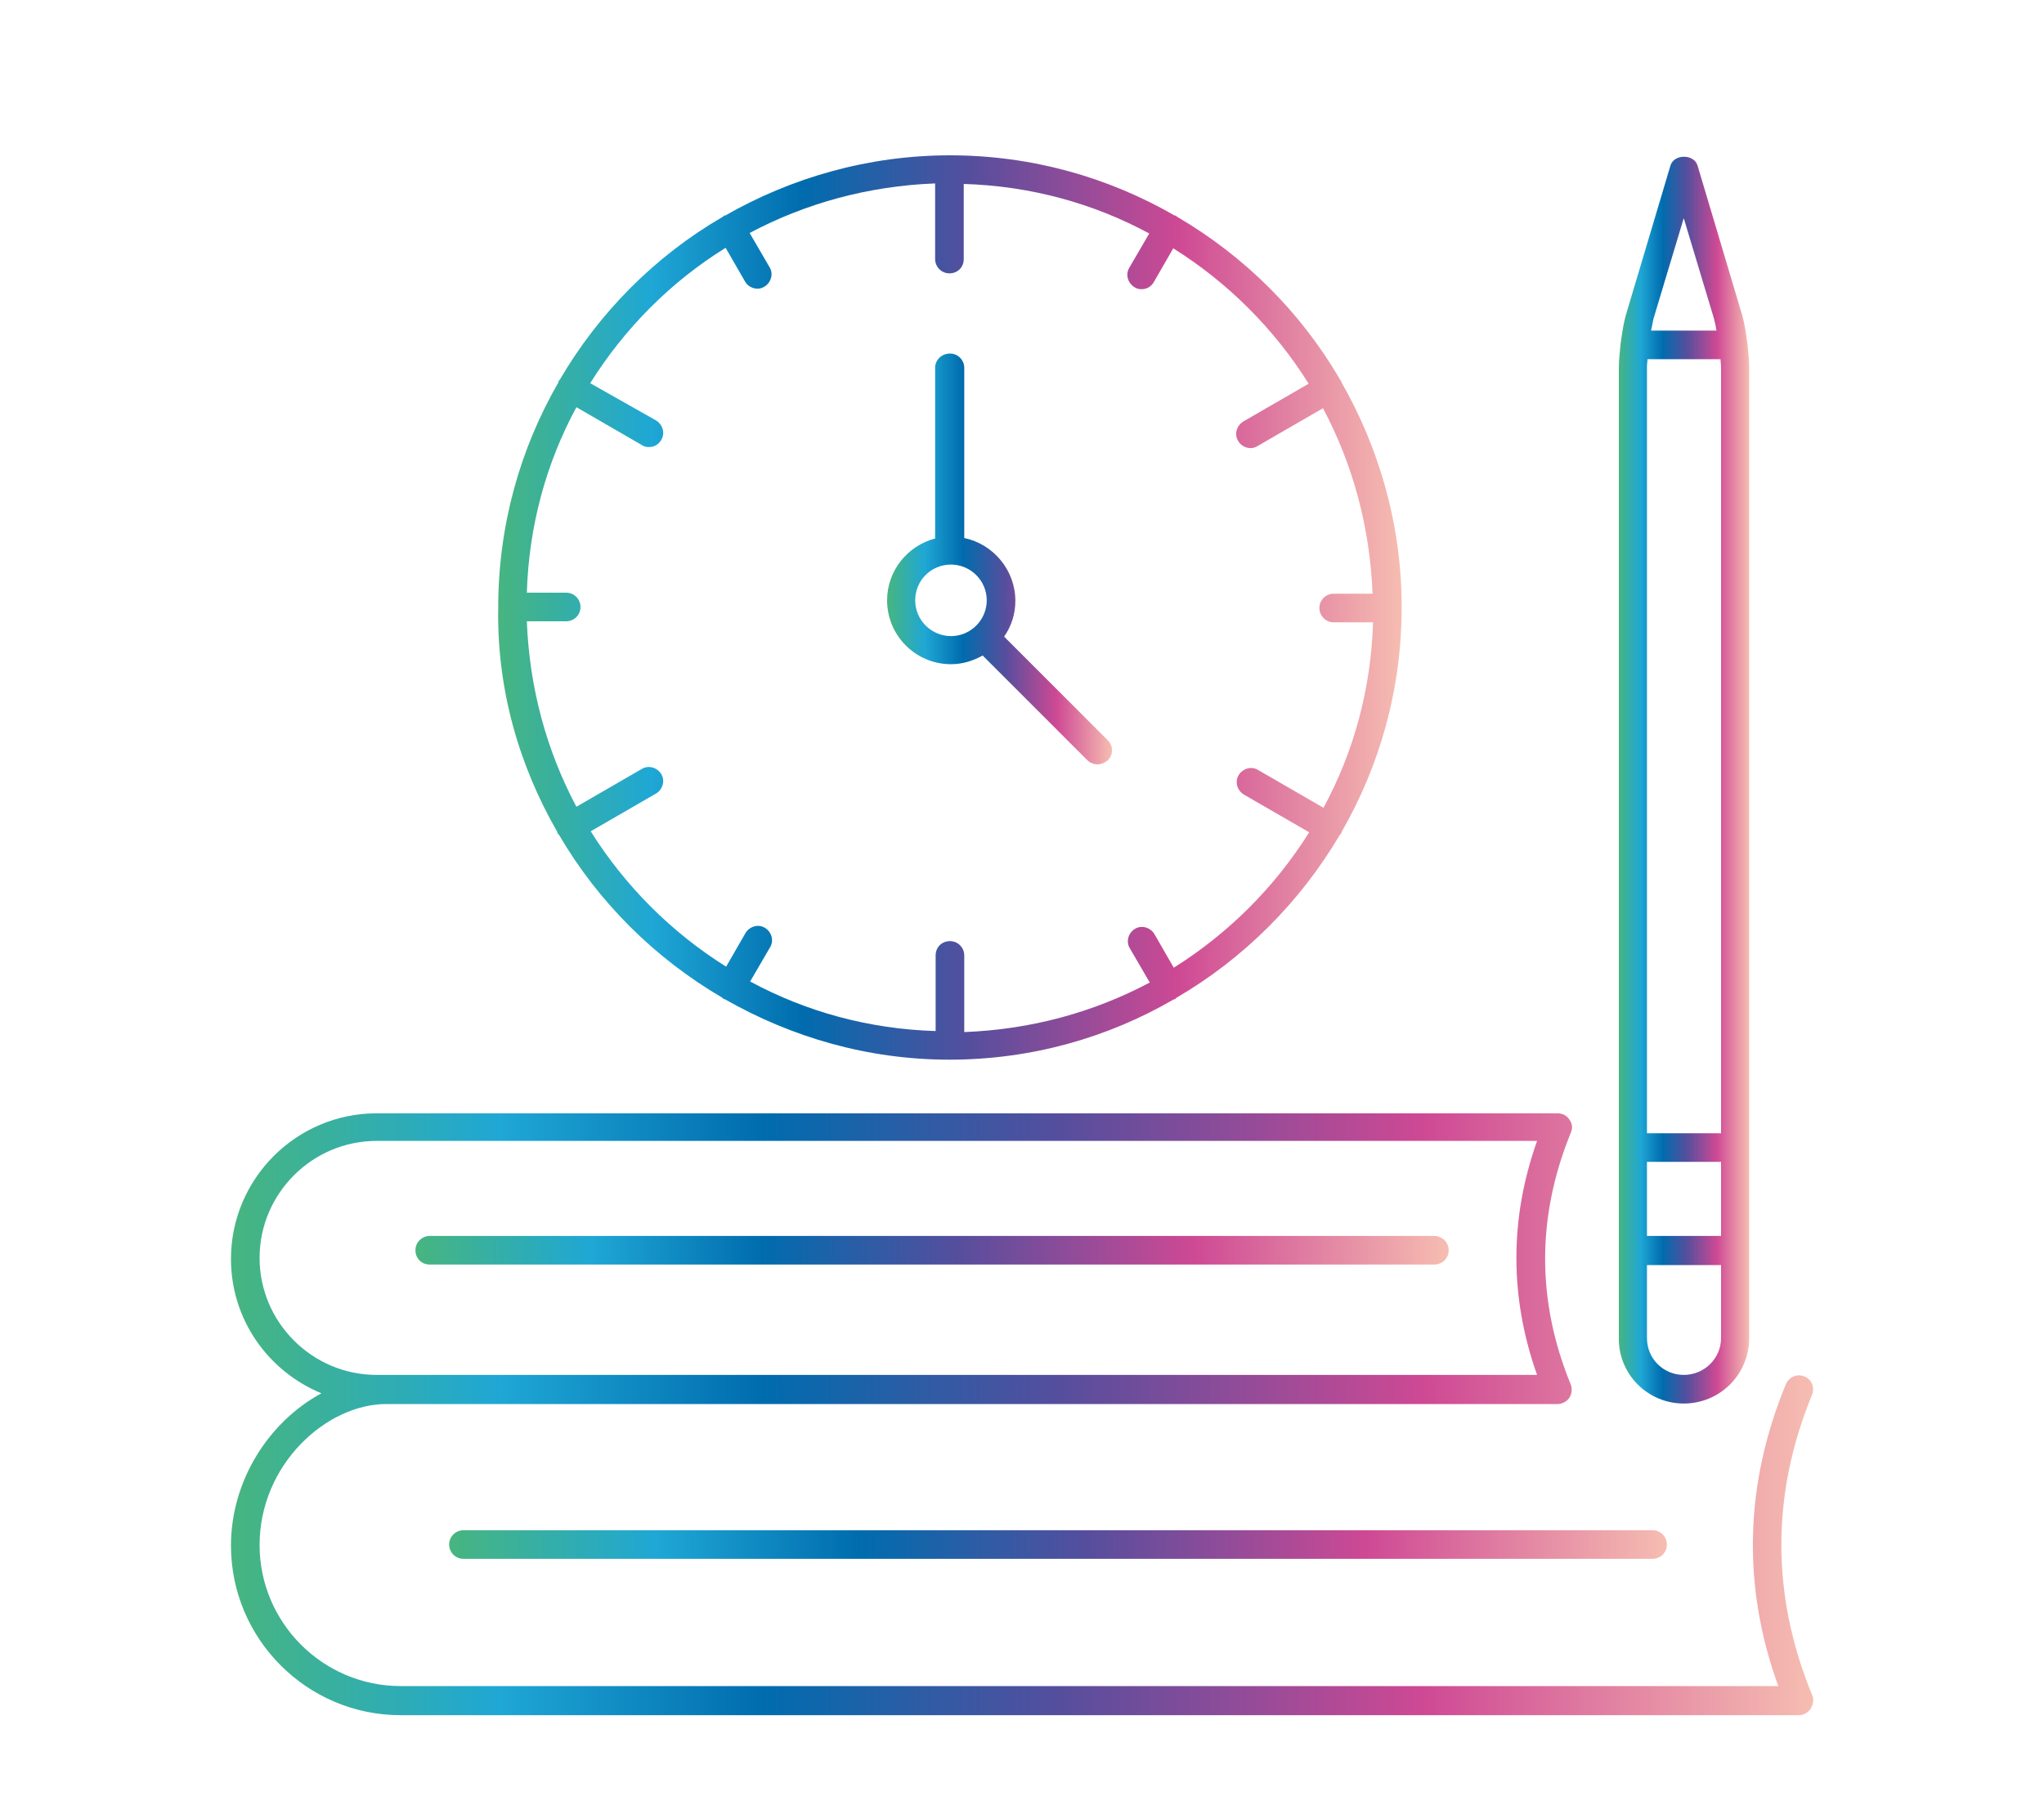 <?xml version="1.0" encoding="utf-8"?>
<!-- Generator: Adobe Illustrator 27.5.0, SVG Export Plug-In . SVG Version: 6.00 Build 0)  -->
<svg version="1.1" id="レイヤー_1" xmlns="http://www.w3.org/2000/svg" xmlns:xlink="http://www.w3.org/1999/xlink" x="0px"
	 y="0px" viewBox="0 0 400 355" style="enable-background:new 0 0 400 355;" xml:space="preserve">
<style type="text/css">
	.st0{fill:url(#SVGID_1_);}
	.st1{fill:url(#SVGID_00000132088182797602309110000008517810514137629097_);}
	.st2{fill:url(#SVGID_00000034780503640523500400000011601803328161942402_);}
	.st3{fill:url(#SVGID_00000019677371973254791140000008171094441887941304_);}
	.st4{fill:url(#SVGID_00000029762272550618589290000006361643641532917928_);}
	.st5{fill:url(#SVGID_00000001663679540768128660000009197576879843259821_);}
</style>
<g>
	<linearGradient id="SVGID_1_" gradientUnits="userSpaceOnUse" x1="45.178" y1="276.612" x2="354.822" y2="276.612">
		<stop  offset="1.783680e-03" style="stop-color:#47B580"/>
		<stop  offset="0.17" style="stop-color:#1FA7D5"/>
		<stop  offset="0.337" style="stop-color:#006CAE"/>
		<stop  offset="0.525" style="stop-color:#564E9D"/>
		<stop  offset="0.753" style="stop-color:#CE4994"/>
		<stop  offset="1" style="stop-color:#F6BDB1"/>
	</linearGradient>
	<path class="st0" d="M354.6,331.7c-8-19.5-8-39.2,0-58.7c0.6-1.4-0.1-3.1-1.5-3.6c-1.4-0.6-3,0.1-3.6,1.5
		c-8.1,19.6-8.6,39.5-1.5,59.1H78.4c-15.2,0-27.6-12.4-27.6-27.6c0-15.8,13.1-27.6,24.8-27.6h229.2c0.9,0,1.8-0.5,2.3-1.2
		c0.5-0.8,0.6-1.7,0.3-2.6c-6.7-16.3-6.7-32.9,0-49.3c0.4-0.9,0.3-1.8-0.3-2.6c-0.5-0.8-1.4-1.2-2.3-1.2H73.7
		c-15.7,0-28.5,12.8-28.5,28.5c0,11.9,7.3,22,17.7,26.3c-10.2,5.5-17.7,17-17.7,29.8c0,18.3,14.9,33.2,33.2,33.2H352
		c0.9,0,1.8-0.5,2.3-1.2C354.9,333.5,355,332.5,354.6,331.7z M73.7,269.1c-12.6,0-22.9-10.3-22.9-22.9c0-12.6,10.3-22.9,22.9-22.9
		h227.1c-5.4,15.2-5.4,30.6,0,45.8H73.7z"/>
	
		<linearGradient id="SVGID_00000154419704633104628380000010732563834995277223_" gradientUnits="userSpaceOnUse" x1="87.955" y1="302.304" x2="326.225" y2="302.304">
		<stop  offset="1.783680e-03" style="stop-color:#47B580"/>
		<stop  offset="0.17" style="stop-color:#1FA7D5"/>
		<stop  offset="0.337" style="stop-color:#006CAE"/>
		<stop  offset="0.525" style="stop-color:#564E9D"/>
		<stop  offset="0.753" style="stop-color:#CE4994"/>
		<stop  offset="1" style="stop-color:#F6BDB1"/>
	</linearGradient>
	<path style="fill:url(#SVGID_00000154419704633104628380000010732563834995277223_);" d="M90.7,299.5c-1.5,0-2.8,1.2-2.8,2.8
		c0,1.5,1.2,2.8,2.8,2.8h232.7c1.5,0,2.8-1.2,2.8-2.8c0-1.5-1.2-2.8-2.8-2.8H90.7z"/>
	
		<linearGradient id="SVGID_00000024722903889351222490000013967482460680282794_" gradientUnits="userSpaceOnUse" x1="81.309" y1="244.721" x2="283.431" y2="244.721">
		<stop  offset="1.783680e-03" style="stop-color:#47B580"/>
		<stop  offset="0.17" style="stop-color:#1FA7D5"/>
		<stop  offset="0.337" style="stop-color:#006CAE"/>
		<stop  offset="0.525" style="stop-color:#564E9D"/>
		<stop  offset="0.753" style="stop-color:#CE4994"/>
		<stop  offset="1" style="stop-color:#F6BDB1"/>
	</linearGradient>
	<path style="fill:url(#SVGID_00000024722903889351222490000013967482460680282794_);" d="M280.6,241.9H84.1c-1.5,0-2.8,1.2-2.8,2.8
		s1.2,2.8,2.8,2.8h196.6c1.5,0,2.8-1.2,2.8-2.8S282.2,241.9,280.6,241.9z"/>
	
		<linearGradient id="SVGID_00000019665668782375932020000014899793350605645722_" gradientUnits="userSpaceOnUse" x1="316.689" y1="152.575" x2="342.331" y2="152.575">
		<stop  offset="1.783680e-03" style="stop-color:#47B580"/>
		<stop  offset="0.17" style="stop-color:#1FA7D5"/>
		<stop  offset="0.337" style="stop-color:#006CAE"/>
		<stop  offset="0.525" style="stop-color:#564E9D"/>
		<stop  offset="0.753" style="stop-color:#CE4994"/>
		<stop  offset="1" style="stop-color:#F6BDB1"/>
	</linearGradient>
	<path style="fill:url(#SVGID_00000019665668782375932020000014899793350605645722_);" d="M329.5,274.7c7.1,0,12.8-5.7,12.8-12.8
		v-17.1v-20.1V71.7c0-1.4-0.2-2.8-0.3-4.1c0,0,0,0,0,0c0,0,0,0,0,0c-0.3-2.3-0.6-4.5-1.3-6.7c0,0,0,0,0,0l-8.5-28.5
		c-0.7-2.3-4.6-2.3-5.3,0l-8.5,28.5c-0.7,2.2-1,4.5-1.3,6.7c0,0,0,0,0,0.1c0,0,0,0,0,0c-0.1,1.4-0.3,2.7-0.3,4.1v152.9v20.1v17.1
		C316.7,268.9,322.4,274.7,329.5,274.7z M336.8,71.7v150.1h-14.5V71.7c0-0.5,0.1-0.9,0.1-1.4h14.3C336.7,70.8,336.8,71.3,336.8,71.7
		z M336.8,241.9h-14.5v-14.5h14.5V241.9z M329.5,269.1c-4,0-7.2-3.2-7.2-7.2v-14.3h14.5v14.3C336.8,265.9,333.5,269.1,329.5,269.1z
		 M329.5,42.7l5.9,19.6c0.2,0.8,0.4,1.6,0.5,2.4h-12.8c0.2-0.8,0.3-1.6,0.5-2.4L329.5,42.7z"/>
	
		<linearGradient id="SVGID_00000083074844303028607490000008234340853767747972_" gradientUnits="userSpaceOnUse" x1="97.236" y1="118.844" x2="274.414" y2="118.844">
		<stop  offset="1.783680e-03" style="stop-color:#47B580"/>
		<stop  offset="0.17" style="stop-color:#1FA7D5"/>
		<stop  offset="0.337" style="stop-color:#006CAE"/>
		<stop  offset="0.525" style="stop-color:#564E9D"/>
		<stop  offset="0.753" style="stop-color:#CE4994"/>
		<stop  offset="1" style="stop-color:#F6BDB1"/>
	</linearGradient>
	<path style="fill:url(#SVGID_00000083074844303028607490000008234340853767747972_);" d="M109.1,162.9c0,0.1,0,0.2,0,0.2
		c0.1,0.1,0.2,0.2,0.3,0.3c7.7,13.2,18.8,24.2,32,31.9c0.1,0.1,0.1,0.2,0.2,0.2c0.1,0.1,0.2,0,0.3,0.1c13,7.4,27.9,11.8,43.9,11.8
		c16,0,31-4.3,43.9-11.8c0.1,0,0.2,0,0.3-0.1c0.1,0,0.1-0.2,0.2-0.2c13.2-7.7,24.2-18.7,32-31.9c0.1-0.1,0.2-0.2,0.3-0.3
		c0-0.1,0-0.2,0-0.2c7.5-13,11.8-28,11.8-44.1c0-16-4.4-31.1-11.8-44c0-0.1,0-0.2,0-0.2c-0.1-0.1-0.2-0.1-0.2-0.2
		c-7.7-13.3-18.8-24.3-32-32c-0.1-0.1-0.1-0.2-0.2-0.2c-0.1,0-0.2,0-0.2,0c-13-7.5-28-11.8-44-11.8c-16,0-31.1,4.4-44,11.8
		c-0.1,0-0.2,0-0.2,0c-0.1,0-0.1,0.2-0.2,0.2c-13.3,7.7-24.3,18.8-32,32c-0.1,0.1-0.2,0.1-0.2,0.2c0,0.1,0,0.2,0,0.2
		c-7.5,13-11.8,28-11.8,44.1C97.2,134.9,101.6,149.9,109.1,162.9z M142,48.5l3.8,6.6c0.5,0.9,1.5,1.4,2.4,1.4c0.5,0,0.9-0.1,1.4-0.4
		c1.3-0.8,1.8-2.5,1-3.8l-3.9-6.7c10.9-5.8,23.2-9.2,36.3-9.7v14.8c0,1.5,1.2,2.8,2.8,2.8s2.8-1.2,2.8-2.8V36
		c13.1,0.4,25.4,3.8,36.3,9.7l-3.9,6.7c-0.8,1.3-0.3,3,1,3.8c0.4,0.3,0.9,0.4,1.4,0.4c1,0,1.9-0.5,2.4-1.4l3.8-6.6
		c10.7,6.7,19.8,15.8,26.5,26.5l-12.8,7.4c-1.3,0.8-1.8,2.5-1,3.8c0.5,0.9,1.5,1.4,2.4,1.4c0.5,0,0.9-0.1,1.4-0.4l12.8-7.4
		c5.8,10.9,9.2,23.2,9.7,36.3H261c-1.5,0-2.8,1.2-2.8,2.8c0,1.5,1.2,2.8,2.8,2.8h7.7c-0.4,13.1-3.8,25.4-9.7,36.3l-12.8-7.4
		c-1.3-0.8-3-0.3-3.8,1c-0.8,1.3-0.3,3,1,3.8l12.8,7.4c-6.7,10.7-15.8,19.8-26.5,26.5l-3.8-6.6c-0.8-1.3-2.5-1.8-3.8-1
		c-1.3,0.8-1.8,2.5-1,3.8l3.9,6.7c-10.9,5.8-23.2,9.2-36.3,9.7V187c0-1.5-1.2-2.8-2.8-2.8s-2.8,1.2-2.8,2.8v14.8
		c-13.1-0.4-25.4-3.8-36.3-9.7l3.9-6.7c0.8-1.3,0.3-3-1-3.8c-1.3-0.8-3-0.3-3.8,1l-3.8,6.6c-10.7-6.7-19.8-15.8-26.5-26.5l12.8-7.4
		c1.3-0.8,1.8-2.5,1-3.8c-0.8-1.3-2.5-1.8-3.8-1l-12.8,7.4c-5.8-10.9-9.2-23.2-9.7-36.3h7.7c1.5,0,2.8-1.2,2.8-2.8
		c0-1.5-1.2-2.8-2.8-2.8h-7.7c0.4-13.1,3.8-25.4,9.7-36.3l12.8,7.4c0.4,0.3,0.9,0.4,1.4,0.4c1,0,1.9-0.5,2.4-1.4
		c0.8-1.3,0.3-3-1-3.8L115.5,75C122.2,64.3,131.2,55.2,142,48.5z"/>
	
		<linearGradient id="SVGID_00000133488892235226168040000017381565312106331009_" gradientUnits="userSpaceOnUse" x1="173.551" y1="109.4" x2="217.588" y2="109.4">
		<stop  offset="1.783680e-03" style="stop-color:#47B580"/>
		<stop  offset="0.17" style="stop-color:#1FA7D5"/>
		<stop  offset="0.337" style="stop-color:#006CAE"/>
		<stop  offset="0.525" style="stop-color:#564E9D"/>
		<stop  offset="0.753" style="stop-color:#CE4994"/>
		<stop  offset="1" style="stop-color:#F6BDB1"/>
	</linearGradient>
	<path style="fill:url(#SVGID_00000133488892235226168040000017381565312106331009_);" d="M186.1,130c2.3,0,4.4-0.7,6.2-1.7
		l20.5,20.5c0.5,0.5,1.3,0.8,2,0.8c0.7,0,1.4-0.3,2-0.8c1.1-1.1,1.1-2.8,0-3.9l-20.3-20.3c1.4-2,2.2-4.4,2.2-7c0-6-4.3-11.1-10-12.3
		V72c0-1.5-1.2-2.8-2.8-2.8S183,70.4,183,72v33.4c-5.4,1.4-9.4,6.3-9.4,12.1C173.6,124.4,179.2,130,186.1,130z M186.1,110.5
		c3.8,0,7,3.1,7,7c0,3.8-3.1,7-7,7c-3.8,0-7-3.1-7-7C179.1,113.6,182.2,110.5,186.1,110.5z"/>
</g>
</svg>
